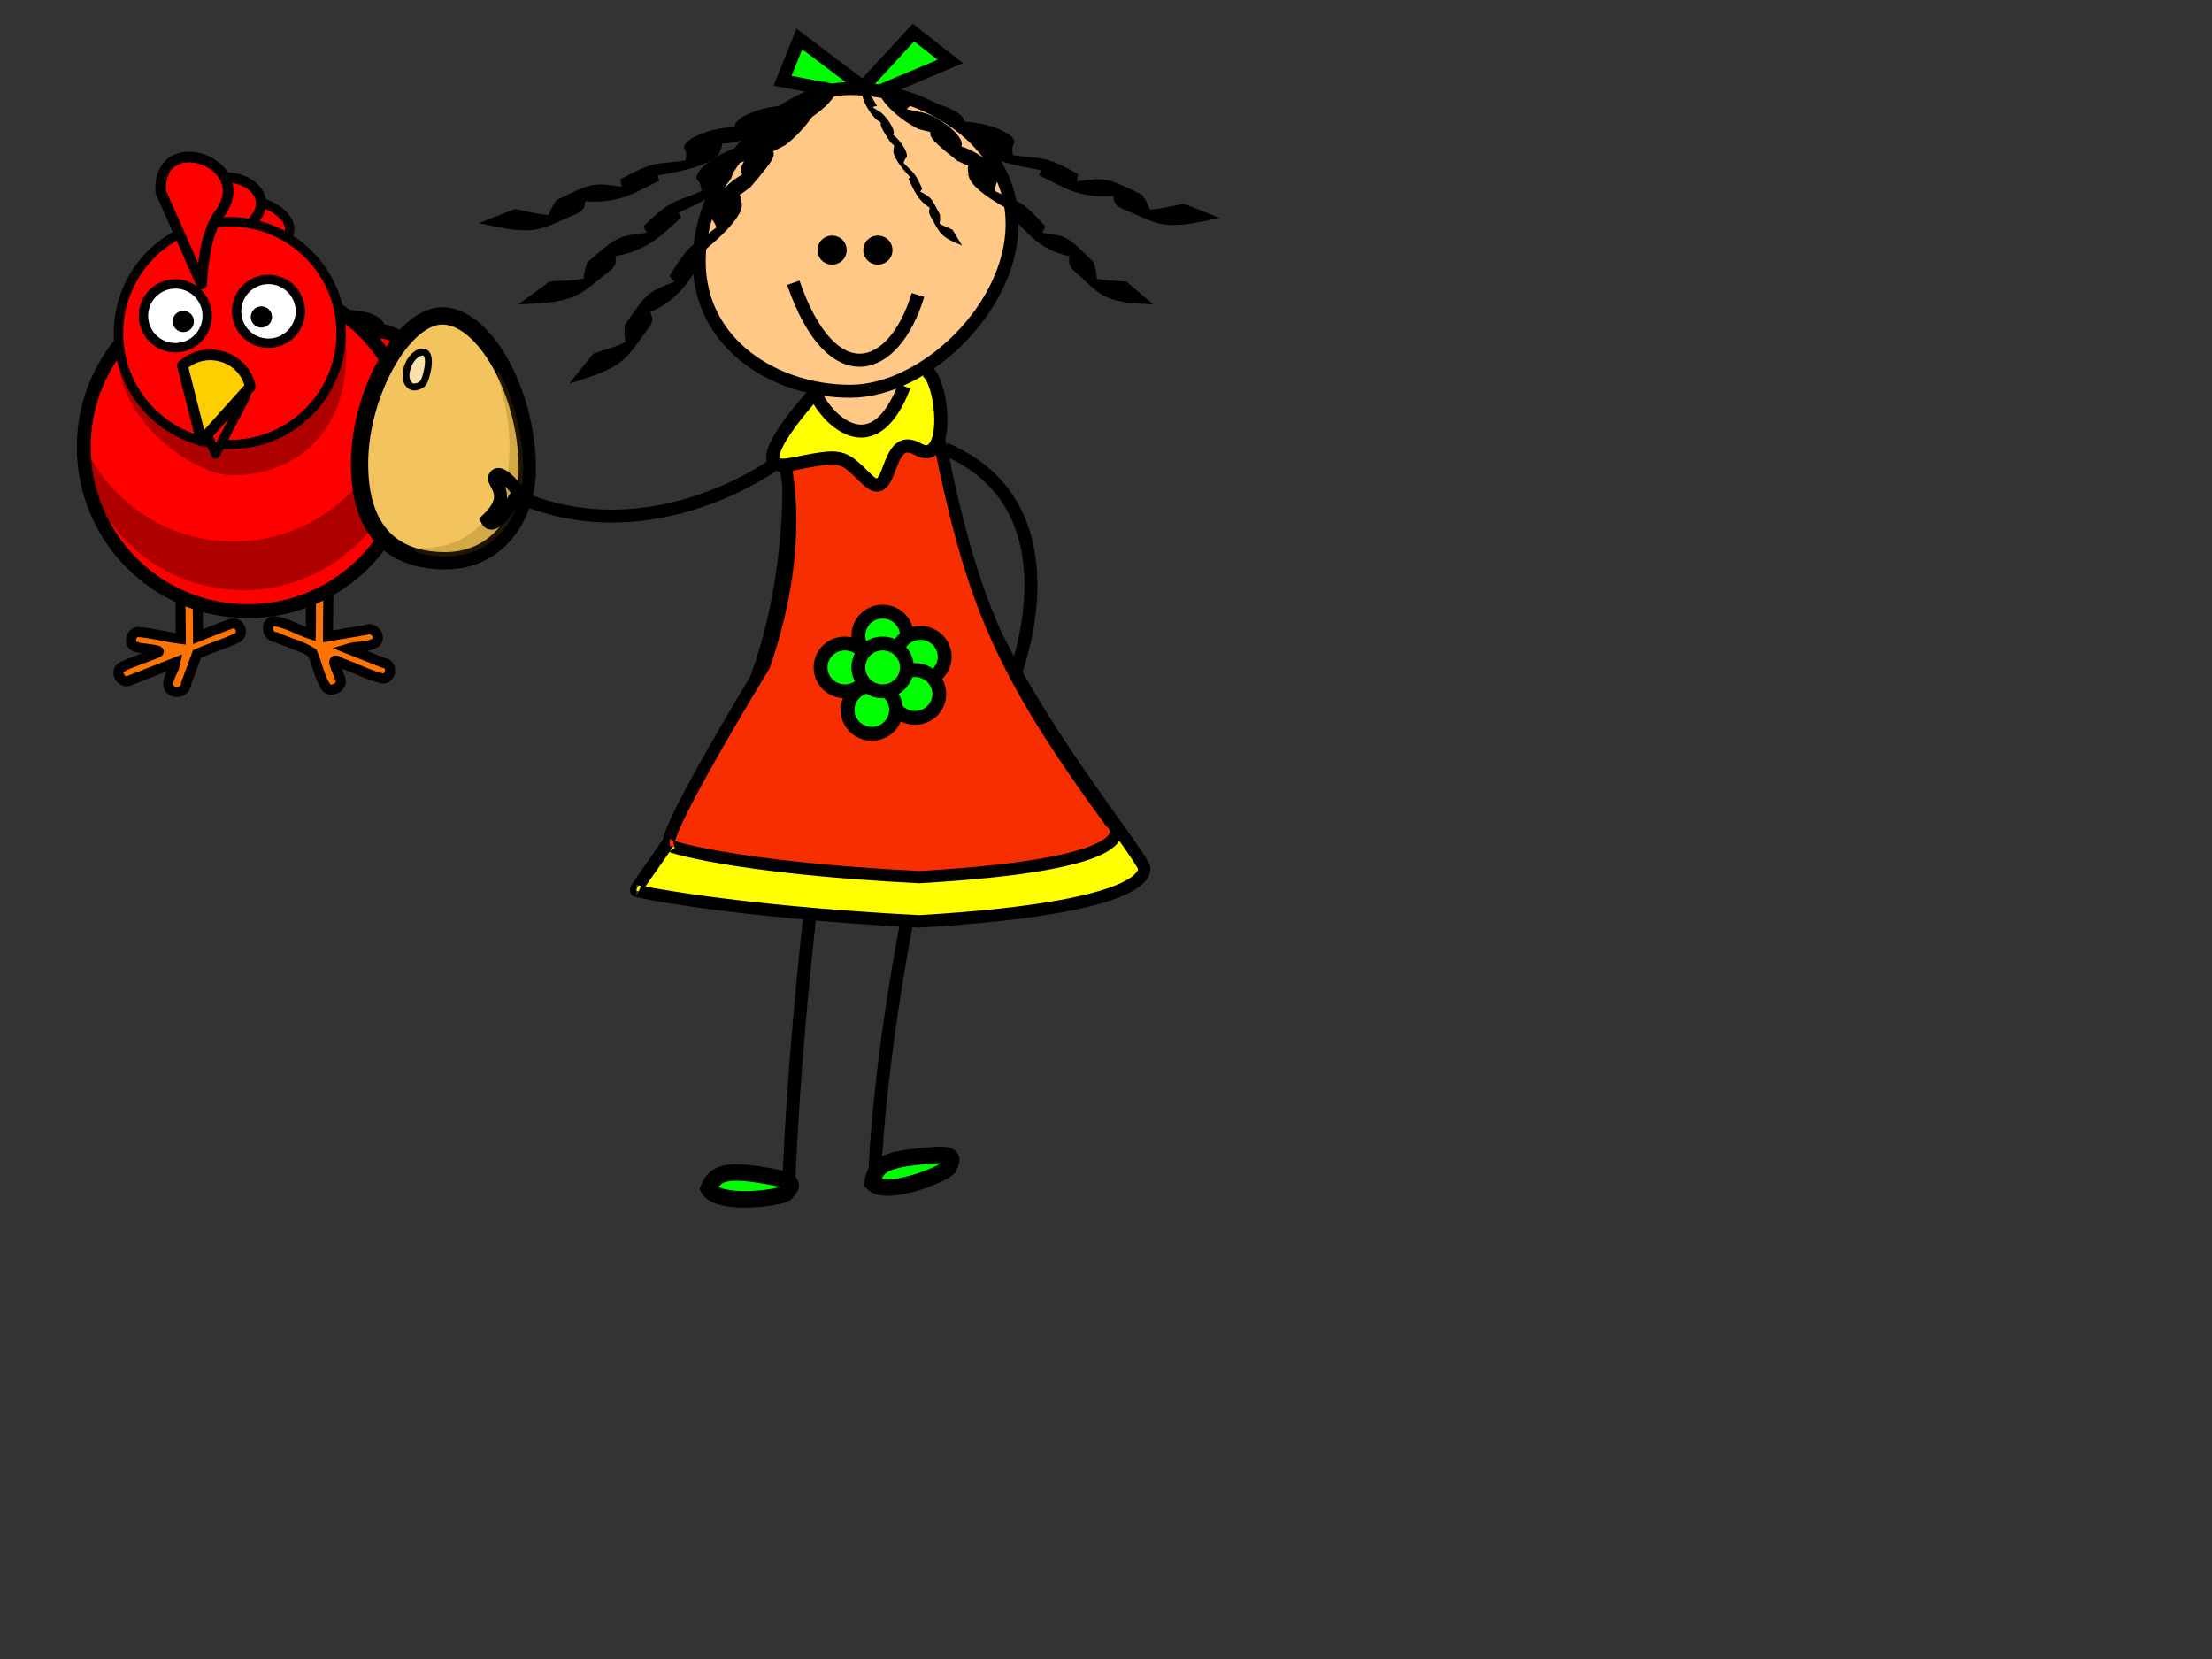 <?xml version="1.0"?><svg width="640" height="480" xmlns="http://www.w3.org/2000/svg" xmlns:xlink="http://www.w3.org/1999/xlink">
 <rect width="100%" height="100%" fill="#333333" stroke="none"/>
 <defs>
  <linearGradient id="linearGradient15768">
   <stop stop-color="#fbb300" offset="0" id="stop15770"/>
   <stop stop-color="#fbb300" stop-opacity="0" offset="1" id="stop15772"/>
  </linearGradient>
  <radialGradient xlink:href="#linearGradient15768" id="radialGradient15774" gradientTransform="scale(0.973,1.027)" cx="-100.528" cy="207.97" fx="-100.528" fy="207.97" r="36.937" gradientUnits="userSpaceOnUse"/>
  <radialGradient xlink:href="#linearGradient15768" id="radialGradient15778" gradientUnits="userSpaceOnUse" gradientTransform="scale(0.973,1.027)" cx="-100.528" cy="207.97" fx="-100.528" fy="207.97" r="36.937"/>
 </defs>
 <g>
  <title>Layer 1</title>
  <g id="svg_41">
   <g>
    <title transform="translate(8,8) translate(-28,-12) translate(30,46) translate(0,0) scale(0.533) translate(0,0) ">Layer 1</title>
    <g id="svg_39"/>
    <g id="svg_17">
     <path id="svg_38" d="m54.367,164.11c-2.627,0.265 -2.249,3.519 -2.131,5.443c-0.034,5.1 0.012,10.201 0.073,15.301c-4.149,-0.544 -8.293,-1.672 -12.43,-2.018c-2.32,0.281 -2.794,3.996 -0.284,4.401c1.609,0.568 7.315,0.665 6.195,1.497c-3.549,1.617 -7.486,2.622 -10.88,4.447c-1.824,1.788 0.708,4.983 2.91,3.582c4.348,-1.655 8.653,-3.417 12.987,-5.112c-0.411,2.359 -2.495,4.566 -2.058,6.987c0.943,2.447 5.027,1.923 5.105,-0.907c1.09,-2.826 2.078,-5.694 3.141,-8.53c3.889,-1.728 8.104,-2.924 11.875,-4.793c1.888,-1.457 0.316,-4.721 -2.031,-3.927c-3.214,1.153 -6.38,2.497 -9.546,3.737c-0.088,-5.967 -0.086,-11.95 -0.068,-17.887c-0.185,-1.374 -1.496,-2.336 -2.857,-2.221z" stroke-miterlimit="4" stroke-linecap="round" stroke-width="2.918" stroke="#000000" fill-rule="evenodd" fill="#ff7400"/>
     <g id="svg_34" fill="#d24e11">
      <path d="m108.894,101.599c1.487,-4.474 0.764,-7.119 -0.201,-7.752c-2.151,-1.767 -4.865,-1.684 -7.393,-2.175c-1.52,0.058 -3.263,-0.339 -5.437,3.904c-1.79,4.101 -2.991,9.201 -3.989,13.713c-1.973,9.203 -1.938,17.547 0.64,18.679c3.222,1.679 8.935,-6.833 13.217,-17.507c1.139,-2.808 2.207,-5.8 3.162,-8.863z" id="svg_37" stroke-miterlimit="4" stroke-linejoin="round" stroke-linecap="round" stroke-width="4.137" stroke="#000000" fill-rule="nonzero" fill="#ff0000"/>
      <path id="svg_36" d="m117.128,107.798c2.603,-3.931 2.595,-6.673 1.829,-7.535c-1.615,-2.268 -4.257,-2.895 -6.569,-4.029c-1.483,-0.341 -3.062,-1.179 -6.267,2.35c-2.798,3.492 -5.289,8.101 -7.43,12.197c-4.306,8.37 -6.45,16.433 -4.257,18.199c2.672,2.462 10.409,-4.264 17.328,-13.451c1.832,-2.414 3.644,-5.023 5.366,-7.73z" stroke-miterlimit="4" stroke-linejoin="round" stroke-linecap="round" stroke-width="4.137" stroke="#000000" fill-rule="nonzero" fill="#ff0000"/>
      <path d="m124.312,114.568c3.365,-3.302 3.929,-5.986 3.359,-6.989c-1.107,-2.554 -3.56,-3.719 -5.586,-5.309c-1.379,-0.642 -2.749,-1.791 -6.619,0.992c-3.464,2.832 -6.861,6.822 -9.808,10.381c-5.956,7.289 -9.733,14.728 -7.955,16.912c2.1,2.965 11.069,-2.001 19.751,-9.545c2.295,-1.979 4.611,-4.154 6.859,-6.443z" id="svg_35" stroke-miterlimit="4" stroke-linejoin="round" stroke-linecap="round" stroke-width="4.137" stroke="#000000" fill-rule="nonzero" fill="#ff0000"/>
     </g>
     <path id="svg_33" d="m92.308,163.379c-2.966,0.393 -2.476,3.973 -2.248,6.12c-0.194,4.642 -0.022,9.328 -0.149,13.987c-3.531,-1.123 -6.911,-3.333 -10.602,-3.778c-2.799,0.335 -2.032,4.634 0.528,4.644c3.422,1.592 7.521,2.519 10.523,4.522c1.481,3.309 2.086,7.159 4.1,10.156c1.845,1.548 5.248,-0.772 3.805,-2.992c-0.52,-2.104 -3.512,-6.747 0.525,-4.173c3.995,1.39 7.826,3.472 11.919,4.458c2.674,0.029 2.95,-4.339 0.244,-4.536c-3.448,-1.368 -6.897,-2.735 -10.345,-4.103c2.643,-0.831 5.97,-0.21 8.246,-1.909c1.588,-1.786 -0.948,-4.55 -2.965,-3.521c-3.665,0.623 -7.33,1.246 -10.995,1.869c-0.035,-6.455 0.348,-13.003 -0.122,-19.403c-0.429,-0.906 -1.478,-1.44 -2.464,-1.341z" stroke-miterlimit="4" stroke-linecap="round" stroke-width="2.918" stroke="#000000" fill-rule="evenodd" fill="#ff7400"/>
     <path id="svg_32" d="m119.159,129.353c0.008,26.218 -21.244,47.476 -47.462,47.476c-26.218,0 -47.469,-21.258 -47.462,-47.476c-0.008,-26.218 21.244,-47.476 47.462,-47.476c26.218,0 47.469,21.258 47.462,47.476z" stroke-miterlimit="4" stroke-linejoin="round" stroke-linecap="round" stroke-width="4" stroke="#000000" fill-rule="nonzero" fill="#ff0000"/>
     <path id="svg_31" d="m114.99,107.004c0.033,0.729 0.054,1.47 0.054,2.207c0,26.199 -21.26,47.459 -47.459,47.459c-20.478,0 -37.953,-12.999 -44.602,-31.184c1.15,25.18 21.957,45.266 47.419,45.266c26.199,0 47.459,-21.26 47.459,-47.459c0,-5.72 -1.013,-11.209 -2.871,-16.289z" stroke-miterlimit="4" stroke-linejoin="round" stroke-linecap="round" stroke-width="4" fill-rule="nonzero" fill-opacity="0.314" fill="#000000"/>
     <path id="svg_30" d="m63.436,62.129l-2.135,20.326c4.587,-4.53 9.445,-8.732 15.869,-10.516c17.911,-4.975 -5.062,-21.307 -13.733,-9.81z" stroke-miterlimit="4" stroke-linejoin="round" stroke-linecap="round" stroke-width="2.7" stroke="#000000" fill-rule="evenodd" fill="#ff0000"/>
     <path d="m54.96,59.376l3.853,24.219c3.017,-6.752 6.384,-13.214 11.925,-17.395c15.449,-11.656 -10.921,-22.983 -15.777,-6.824z" id="svg_29" stroke-miterlimit="4" stroke-linejoin="round" stroke-linecap="round" stroke-width="2.94" stroke="#000000" fill-rule="evenodd" fill="#ff0000"/>
     <path d="m98.721,96.399c0.005,17.8 -14.423,32.233 -32.223,32.233c-17.8,0 -32.228,-14.433 -32.223,-32.233c-0.005,-17.8 14.423,-32.233 32.223,-32.233c17.8,0 32.228,14.433 32.223,32.233z" id="svg_28" stroke-miterlimit="4" stroke-linejoin="round" stroke-linecap="round" stroke-width="2.716" stroke="#000000" fill-rule="nonzero" fill="#ff0000"/>
     <g id="svg_25">
      <path id="svg_27" d="m86.903,90.076c0.002,5.097 -4.13,9.229 -9.226,9.229c-5.097,0 -9.228,-4.132 -9.226,-9.229c-0.002,-5.097 4.13,-9.229 9.226,-9.229c5.097,0 9.228,4.132 9.226,9.229z" stroke-miterlimit="4" stroke-linejoin="round" stroke-linecap="round" stroke-width="2.71" stroke="#000000" fill-rule="nonzero" fill="#ffffff"/>
      <path id="svg_26" d="m78.702,91.704c0.001,1.699 -1.377,3.076 -3.075,3.076c-1.699,0 -3.076,-1.377 -3.075,-3.076c-0.001,-1.699 1.377,-3.076 3.075,-3.076c1.699,0 3.076,1.377 3.075,3.076z" stroke-miterlimit="4" stroke-linejoin="round" stroke-linecap="round" stroke-width="47.667" fill-rule="nonzero" fill="#000000"/>
     </g>
     <g id="svg_22">
      <path id="svg_24" d="m59.957,91.375c0.002,5.097 -4.13,9.229 -9.226,9.229c-5.097,0 -9.228,-4.132 -9.226,-9.229c-0.002,-5.097 4.13,-9.229 9.226,-9.229c5.097,0 9.228,4.132 9.226,9.229z" stroke-miterlimit="4" stroke-linejoin="round" stroke-linecap="round" stroke-width="2.71" stroke="#000000" fill-rule="nonzero" fill="#ffffff"/>
      <path id="svg_23" d="m56.112,93.004c0.001,1.699 -1.377,3.076 -3.075,3.076c-1.699,0 -3.076,-1.377 -3.075,-3.076c-0.001,-1.699 1.377,-3.076 3.075,-3.076c1.699,0 3.076,1.377 3.075,3.076z" stroke-miterlimit="4" stroke-linejoin="round" stroke-linecap="round" stroke-width="47.667" fill-rule="nonzero" fill="#000000"/>
     </g>
     <path d="m98.882,91.107l-0.756,1.151c0.1,1.333 0.139,2.688 0.139,4.062c0,19.574 -19.519,35.819 -33.01,33.689c-11.233,-1.773 -24.642,-8.52 -30.678,-22.748c3.072,17.438 23.059,30.362 32.619,30.261c21.194,-0.222 33.01,-15.224 33.01,-34.797c0,-4.069 -0.434,-7.977 -1.323,-11.618z" id="svg_21" stroke-miterlimit="4" stroke-linejoin="round" stroke-linecap="round" stroke-width="4" fill-rule="nonzero" fill-opacity="0.314" fill="#000000"/>
     <path d="m54.381,112.554l7.987,18.813l8.781,-16.891c-3.041,-7.675 -12.259,-8.646 -16.767,-1.922z" id="svg_20" stroke-miterlimit="4" stroke-linejoin="round" stroke-linecap="round" stroke-width="2.7" stroke="#000000" fill-rule="evenodd" fill="#ff0000"/>
     <path id="svg_19" d="m52.787,105.741l5.508,21.851l14.121,-15.753c-1.988,-8.862 -12.797,-12.124 -19.629,-6.098z" stroke-miterlimit="4" stroke-linejoin="round" stroke-linecap="round" stroke-width="3.099" stroke="#000000" fill-rule="evenodd" fill="#ffce00"/>
     <path id="svg_18" d="m46.49,55.437l11.835,26.744c0.553,-7.831 1.533,-15.37 5.333,-20.555c10.596,-14.458 -18.071,-24.714 -17.168,-6.189z" stroke-miterlimit="4" stroke-linejoin="round" stroke-linecap="round" stroke-width="3.062" stroke="#000000" fill-rule="evenodd" fill="#ff0000"/>
    </g>
   </g>
  </g>
  <g id="svg_16">
   <g id="svg_1">
    <g id="svg_2">
     <g id="svg_3">
      <path fill="#f3c45d" fill-rule="evenodd" stroke="#000000" stroke-width="5" stroke-linecap="round" stroke-linejoin="round" stroke-miterlimit="4" stroke-dashoffset="0" d="m152.562,135.087c0.144,14.596 -8.772,27.158 -23.716,27.158c-14.945,0 -24.918,-8.28 -24.819,-28.338c0.097,-20.104 12.454,-42.218 23.716,-42.508c12.013,-0.319 24.604,21.479 24.819,43.688z" id="svg_6"/>
      <path fill="#775407" fill-opacity="0.251" fill-rule="evenodd" stroke-width="5" stroke-linecap="round" stroke-linejoin="round" stroke-miterlimit="4" stroke-dashoffset="0" d="m144.086,107.572c-0.751,0.181 -0.311,1.28 -0.088,1.791c3.041,8.979 4.375,18.882 2.701,28.374c-1.851,8.735 -7.834,16.629 -15.906,19.398c-3.375,1.252 -6.991,1.528 -10.537,1.52c-0.574,0.252 -0.326,1.066 0.226,1.126c6.971,2.107 14.948,1.717 21.132,-2.612c6.136,-4.367 9.579,-12.246 9.716,-20.031c0.334,-7.98 -1.4,-15.903 -4.069,-23.308c-0.82,-2.134 -1.671,-4.288 -2.903,-6.189c-0.075,-0.068 -0.179,-0.093 -0.273,-0.069z" id="svg_5"/>
      <path fill="#ffffff" fill-opacity="0.498" fill-rule="evenodd" stroke="#000000" stroke-width="2" stroke-linecap="round" stroke-linejoin="round" stroke-miterlimit="4" stroke-dashoffset="0" d="m123.648,107.211c-0.731,3.173 -1.077,4.306 -3.402,4.731c-1.603,0.293 -3.218,-1.332 -2.667,-4.534c0.442,-2.568 2.267,-5.161 4.322,-5.518c2.265,-0.394 2.339,2.757 1.748,5.322z" id="svg_4"/>
     </g>
    </g>
   </g>
  </g>
  <g id="layer1">
   <path fill="#ffff00" fill-rule="evenodd" stroke="#000000" stroke-width="3.594" stroke-miterlimit="4" id="path3579" d="m228.083,138.427c0,0 1.561,31.085 -10.927,62.171c-12.488,31.085 -34.572,57.069 -33.011,57.069c-1.561,0 27.498,6.09 81.755,8.916c71.805,-4.239 64.976,-15.981 64.976,-15.981c-7.198,-13.031 -55.964,-69.785 -57.525,-116.413"/>
   <path fill="#f72e00" fill-rule="evenodd" stroke="#000000" stroke-width="3.54" stroke-miterlimit="4" id="path2064" d="m226.496,131.606c0,0 7.443,23.878 -5.429,60.938c-25.952,42.972 -28.883,52.008 -27.322,52.008c-1.561,0 17.897,6.487 72.155,9.229c71.805,-4.113 55.375,-16.083 55.375,-16.083c-31.929,-43.711 -40.016,-63.611 -49.511,-110.289"/>
   <path fill="#ffff00" fill-rule="evenodd" stroke="#000000" stroke-width="3.804" stroke-miterlimit="4" id="path2819" d="m236.855,112.477c0,0 -23.342,24.84 -8.089,21.887c15.253,-2.953 14.56,-2.953 22.187,4.429c7.627,7.382 4.853,-14.395 14.56,-8.858c9.707,5.536 7.392,-20.493 2.269,-22.751"/>
   <path fill="#ffc886" fill-rule="evenodd" stroke="#000000" stroke-width="3.748" stroke-miterlimit="4" id="path2059" d="m235.728,112.091c-1.412,2.473 15.112,27.388 25.92,-0.361"/>
   <g fill="#00ff00" id="g10424">
    <path stroke="#000000" stroke-width="4" stroke-miterlimit="4" id="path8898" d="m262.399,183.889a7.024,6.914 0 1 1-14.049,0a7.024,6.914 0 1 114.049,0z"/>
    <path stroke="#000000" stroke-width="4" stroke-miterlimit="4" id="path8900" d="m273.325,190.035a7.024,6.914 0 1 1-14.049,0a7.024,6.914 0 1 114.049,0z"/>
    <path stroke="#000000" stroke-width="4" stroke-miterlimit="4" id="path8902" d="m271.764,200.791a7.024,6.914 0 1 1-14.049,0a7.024,6.914 0 1 114.049,0z"/>
    <path stroke="#000000" stroke-width="4" stroke-miterlimit="4" id="path8904" d="m259.277,205.401a7.024,6.914 0 1 1-14.049,0a7.024,6.914 0 1 114.049,0z"/>
    <path stroke="#000000" stroke-width="4" stroke-miterlimit="4" id="path8906" d="m251.472,193.109a7.024,6.914 0 1 1-14.049,0a7.024,6.914 0 1 114.049,0z"/>
    <path stroke="#000000" stroke-width="4" stroke-miterlimit="4" id="path8896" d="m262.399,193.109a7.024,6.914 0 1 1-14.049,0a7.024,6.914 0 1 114.049,0z"/>
   </g>
   <path fill="none" fill-rule="evenodd" stroke="#000000" stroke-width="3.748" stroke-miterlimit="4" d="m150.209,143.859c39.285,16.681 74.797,-10.184 74.797,-10.184" id="path10432"/>
   <path fill="none" fill-rule="evenodd" stroke="#000000" stroke-width="3.748" stroke-miterlimit="4" d="m273.462,129.913c39.285,16.681 20.164,65.106 20.164,65.106" id="path11192"/>
   <path fill="none" fill-rule="evenodd" stroke="#000000" stroke-width="3.748" stroke-miterlimit="4" d="m228.106,344.698c1.561,-40.718 6.244,-79.899 6.244,-79.899" id="path11194"/>
   <path fill="none" fill-rule="evenodd" stroke="#000000" stroke-width="3.748" stroke-miterlimit="4" d="m253.062,340.088c1.561,-34.572 9.366,-73.753 9.366,-73.753" id="path11196"/>
   <path fill="none" fill-rule="evenodd" stroke="#000000" stroke-width="3.748" stroke-miterlimit="4" d="m150.009,142.4c0,0 -5.658,-7.87 -6.979,-4.106c0.165,2.301 5.09,5.302 -2.111,12.179c2.214,4.276 9.09,-8.073 9.09,-8.073z" id="path11200"/>
   <path fill="#00fe00" fill-rule="evenodd" stroke="#000000" stroke-width="4.773" stroke-miterlimit="4" d="m227.265,345.306c0.798,-1.123 4.052,-3.327 -2.41,-4.523c-14.209,-2.758 -17.732,-1.887 -19.845,3.095c2.727,4.988 19.86,2.887 22.255,1.428z" id="path11960"/>
   <path fill="#00fe00" fill-rule="evenodd" stroke="#000000" stroke-width="4.773" stroke-miterlimit="4" d="m274.339,337.954c0.476,-1.288 3.039,-4.246 -3.517,-3.754c-14.45,0.956 -17.624,2.695 -18.355,8.045c3.946,4.123 19.942,-2.271 21.872,-4.291z" id="path11962"/>
   <path fill="#000000" fill-rule="nonzero" stroke-width="1px" id="path14238" d="m148.943,60.484c2.462,0.421 5.087,1.126 7.785,1.528c8.318,0.911 13.392,-2.433 -0.623,3.477c2.899,-1.276 2.609,-2.364 2.804,-3.701c0.423,-1.304 1.225,-2.592 2.122,-3.912c10.537,-5.126 10.404,-4.992 19.083,-3.83c9.835,-0.572 11.791,-2.465 0.124,2.177c0.144,-1.511 -0.765,-2.878 -0.682,-4.362c10.463,-5.716 9.746,-4.023 19.666,-5.574c6.477,-0.917 19.354,-5.602 -1.244,1.38c0.516,-1.459 0.767,-2.779 0.352,-4.152c-2.446,-2.738 7.383,-6.874 14.815,-6.723c2.818,0.668 4.863,0.548 8.541,-0.118c-11.282,5.36 -7.533,3.662 -9.008,0.132c-0.991,-2.995 10.374,-7.083 16.538,-6.042c2.581,0.219 5.069,0.429 7.815,0.403c7.851,-3.027 -9.653,6.157 -3.832,1.121c0.261,-1.394 -0.631,-2.394 -2.373,-3.323l10.048,-4.125c1.82,0.98 2.801,2.04 2.733,3.476c-1.285,2.815 -8.557,6.184 -15.76,7.263c-2.959,-0.031 -5.777,-0.279 -8.455,-0.595c-9.689,0.34 6.564,-5.17 3.497,-2.21c1.603,3.818 2.223,4.008 -10.091,8.391c-3.788,0.532 -6.242,0.586 -9.142,-0.039c-8.964,0.737 7.804,-6.053 4.897,-1.64c0.477,1.37 0.673,2.697 -0.25,4.181c-0.543,3.499 -10.399,5.917 -18.076,7.067c-9.129,1.281 -12.272,1.596 0.071,-2.707c-0.47,1.382 -0.001,2.843 0.451,4.262c-6.643,3.195 -10.825,6.354 -20.155,6.036c-7.825,-1.086 -11.757,0.871 1.282,-4.23c-1.173,1.226 -2.416,2.505 -2.375,3.791c-0.573,1.329 0.112,2.555 -2.441,3.878c-9.43,3.998 -10.852,5.672 -19.918,4.516c-2.938,-0.502 -5.904,-1.131 -8.57,-1.705l10.37,-4.092z"/>
   <path fill="#000000" fill-rule="nonzero" stroke-width="1px" id="path15002" d="m342.507,58.948c-2.462,0.421 -5.087,1.126 -7.785,1.528c-8.318,0.911 -13.392,-2.433 0.623,3.477c-2.899,-1.276 -2.609,-2.364 -2.804,-3.701c-0.423,-1.304 -1.225,-2.592 -2.122,-3.912c-10.537,-5.126 -10.404,-4.992 -19.083,-3.83c-9.835,-0.572 -11.791,-2.465 -0.124,2.177c-0.144,-1.511 0.765,-2.878 0.682,-4.362c-10.463,-5.716 -9.746,-4.023 -19.666,-5.574c-6.477,-0.917 -19.354,-5.602 1.244,1.38c-0.516,-1.459 -0.767,-2.779 -0.352,-4.152c2.446,-2.738 -7.383,-6.874 -14.815,-6.723c-2.818,0.668 -4.863,0.548 -8.541,-0.118c11.282,5.36 7.533,3.662 9.008,0.132c0.991,-2.995 -10.374,-7.083 -16.538,-6.042c-2.581,0.219 -5.069,0.429 -7.815,0.403c-7.851,-3.027 9.653,6.157 3.832,1.121c-0.26,-1.394 0.631,-2.394 2.373,-3.323l-10.048,-4.125c-1.82,0.98 -2.801,2.04 -2.733,3.476c1.285,2.815 8.557,6.184 15.76,7.263c2.959,-0.031 5.778,-0.279 8.455,-0.595c9.689,0.34 -6.564,-5.17 -3.497,-2.21c-1.603,3.818 -2.223,4.008 10.091,8.391c3.788,0.532 6.242,0.586 9.142,-0.039c8.964,0.737 -7.804,-6.053 -4.897,-1.64c-0.477,1.37 -0.673,2.697 0.25,4.181c0.543,3.499 10.399,5.917 18.076,7.067c9.129,1.281 12.272,1.596 -0.071,-2.707c0.47,1.382 0.001,2.843 -0.451,4.262c6.643,3.195 10.825,6.354 20.155,6.036c7.825,-1.086 11.757,0.871 -1.282,-4.23c1.173,1.226 2.415,2.506 2.375,3.791c0.573,1.329 -0.112,2.555 2.441,3.878c9.43,3.998 10.852,5.672 19.918,4.516c2.938,-0.502 5.904,-1.131 8.57,-1.705l-10.37,-4.092z"/>
   <path fill="#00fe00" fill-rule="evenodd" stroke="#000000" stroke-width="3.757" stroke-miterlimit="4" d="m249.721,25.216l-18.444,-13.943l-4.854,12.084l24.269,4.648l24.269,-10.225l-10.678,-8.366l-14.561,15.802z" id="path11198"/>
   <path fill="#ffc886" fill-rule="evenodd" stroke="#000000" stroke-width="3.748" stroke-miterlimit="4" d="m292.837,64.803c0,24.173 -25.288,48.4 -46.829,48.4c-21.541,0 -43.707,-13.472 -43.707,-37.645c0,-24.173 22.166,-49.937 43.707,-49.937c21.541,0 46.829,15.009 46.829,39.181z" id="path1291"/>
   <path fill="#000000" stroke="#000000" stroke-width="4" stroke-miterlimit="4" id="path6614" d="m242.962,72.362a2.213,2.154 0 1 1-4.425,0a2.213,2.154 0 1 14.425,0z"/>
   <path fill="#000000" stroke="#000000" stroke-width="4" stroke-miterlimit="4" id="path8132" d="m256.21,72.362a2.213,2.154 0 1 1-4.425,0a2.213,2.154 0 1 14.425,0z"/>
   <path fill="none" fill-rule="evenodd" stroke="#000000" stroke-width="3.783" stroke-miterlimit="4" d="m229.526,81.819c11.093,32.133 29.135,26.421 36.071,3.523" id="path8136"/>
   <path fill="#000000" fill-rule="nonzero" stroke-width="1px" id="path15004" d="m325.921,81.476c-2.151,-0.221 -4.502,-0.208 -6.846,-0.507c-7.15,-1.24 -10.625,-5.762 -0.27,3.517c-2.129,-1.971 -1.641,-2.948 -1.5,-4.289c-0.057,-1.367 -0.433,-2.816 -0.882,-4.319c-7.63,-7.636 -7.55,-7.473 -15.058,-8.561c-8.079,-3.059 -9.282,-5.385 -0.598,2.071c0.223,-1.496 1.293,-2.585 1.56,-4.04c-7.435,-8.187 -7.221,-6.369 -15.148,-10.394c-5.198,-2.536 -14.882,-10.342 0.725,1.65c-0.099,-1.541 -0.008,-2.88 0.65,-4.1c2.664,-2.022 -4.601,-8.52 -10.838,-10.268c-2.504,-0.073 -4.183,-0.71 -7.103,-2.29c8.199,8.051 5.456,5.456 7.489,2.422c1.508,-2.641 -7.05,-9.485 -12.431,-10.05c-2.204,-0.446 -4.329,-0.877 -6.615,-1.602c-5.865,-4.924 6.658,8.407 2.944,2.059c0.099,-1.412 1.071,-2.152 2.736,-2.606l-7.45,-6.544c-1.742,0.483 -2.801,1.257 -3.071,2.661c0.433,3.047 5.737,8.154 11.504,11.031c2.477,0.724 4.886,1.203 7.193,1.579c8.01,2.797 -4.304,-6.666 -2.417,-3.025c-2.206,3.28 -2.766,3.305 6.516,10.676c3.041,1.479 5.077,2.156 7.64,2.292c7.315,2.995 -5.138,-7.835 -3.715,-2.832c-0.71,1.202 -1.174,2.433 -0.742,4.103c-0.342,3.518 7.336,8.365 13.482,11.432c7.329,3.563 9.881,4.668 0.556,-2.633c0.078,1.455 -0.645,2.747 -1.345,4.002c4.819,4.779 7.592,8.896 15.452,10.966c6.778,0.944 9.616,3.836 -0.109,-4.413c0.7,1.483 1.447,3.035 1.121,4.267c0.176,1.429 -0.674,2.439 1.156,4.368c6.963,6.264 7.77,8.244 15.599,9.437c2.567,0.264 5.185,0.412 7.541,0.537l-7.726,-6.595z"/>
   <path fill="#000000" fill-rule="nonzero" stroke-width="1px" id="path15000" d="m171.622,102.326c2.346,-0.847 4.978,-1.528 7.519,-2.508c7.666,-3.305 10.362,-8.698 1.226,3.318c1.862,-2.532 1.059,-3.331 0.548,-4.585c-0.296,-1.337 -0.256,-2.847 -0.149,-4.432c6.521,-9.625 6.474,-9.444 14.581,-12.709c8.227,-5.336 8.96,-7.938 1.213,1.825c-0.642,-1.379 -2.125,-2.116 -2.806,-3.442c6.158,-10.1 6.397,-8.281 14.199,-14.506c5.143,-3.982 13.915,-14.377 -0.376,1.808c-0.295,-1.518 -0.748,-2.784 -1.804,-3.769c-3.509,-1.167 2.902,-9.586 9.415,-13.113c2.78,-0.808 4.489,-1.919 7.337,-4.306c-7.048,10.194 -4.664,6.879 -7.734,4.547c-2.38,-2.106 5.386,-11.24 11.253,-13.372c2.347,-1.081 4.608,-2.123 6.972,-3.497c5.262,-6.485 -5.232,10.083 -2.75,2.857c-0.482,-1.335 -1.763,-1.763 -3.743,-1.71l6.607,-8.518c2.074,-0.047 3.462,0.388 4.132,1.665c0.317,3.071 -4.269,9.567 -9.959,14.047c-2.578,1.429 -5.145,2.602 -7.625,3.646c-8.218,5.063 3.059,-7.708 1.906,-3.635c3.328,2.518 3.961,2.377 -4.476,12.233c-3.01,2.325 -5.108,3.58 -7.937,4.466c-7.389,5.05 3.684,-9.083 3.408,-3.831c1.109,0.952 1.952,2.004 1.908,3.744c1.307,3.298 -6,10.242 -12.064,15.017c-7.255,5.602 -9.817,7.423 -1.313,-2.379c0.295,1.428 1.443,2.463 2.555,3.469c-4.13,6.036 -6.147,10.831 -14.388,15.147c-7.328,2.91 -9.739,6.54 -1.039,-4.294c-0.393,1.639 -0.819,3.359 -0.131,4.452c0.179,1.433 1.395,2.157 -0.144,4.56c-6.136,8.103 -6.517,10.253 -14.955,13.714c-2.799,1.012 -5.688,1.926 -8.288,2.742l6.902,-8.648z"/>
   <path fill="#000000" fill-rule="nonzero" stroke-width="1px" id="path14998" d="m158.939,81.476c2.489,-0.221 5.21,-0.208 7.922,-0.507c8.274,-1.24 12.296,-5.762 0.312,3.517c2.464,-1.971 1.899,-2.948 1.735,-4.289c0.065,-1.367 0.502,-2.816 1.021,-4.319c8.83,-7.636 8.737,-7.473 17.425,-8.561c9.349,-3.059 10.741,-5.385 0.692,2.071c-0.258,-1.496 -1.496,-2.585 -1.805,-4.04c8.604,-8.187 8.356,-6.369 17.53,-10.394c6.015,-2.536 17.221,-10.342 -0.839,1.65c0.114,-1.541 0.01,-2.88 -0.752,-4.1c-3.083,-2.022 5.324,-8.52 12.542,-10.268c2.898,-0.073 4.841,-0.71 8.219,-2.29c-9.488,8.051 -6.314,5.456 -8.666,2.422c-1.745,-2.641 8.158,-9.485 14.386,-10.05c2.551,-0.446 5.009,-0.877 7.654,-1.602c6.788,-4.924 -7.705,8.407 -3.407,2.059c-0.115,-1.412 -1.239,-2.152 -3.166,-2.606l8.621,-6.544c2.016,0.483 3.242,1.257 3.553,2.661c-0.501,3.047 -6.639,8.154 -13.313,11.031c-2.866,0.724 -5.654,1.203 -8.323,1.579c-9.27,2.797 4.981,-6.666 2.797,-3.025c2.552,3.28 3.201,3.305 -7.54,10.676c-3.519,1.479 -5.876,2.156 -8.841,2.292c-8.465,2.995 5.946,-7.835 4.299,-2.832c0.821,1.202 1.359,2.433 0.858,4.103c0.395,3.518 -8.489,8.365 -15.602,11.432c-8.481,3.563 -11.434,4.668 -0.643,-2.633c-0.09,1.455 0.746,2.747 1.556,4.002c-5.576,4.779 -8.786,8.896 -17.881,10.966c-7.844,0.944 -11.127,3.836 0.126,-4.413c-0.81,1.483 -1.674,3.035 -1.297,4.267c-0.204,1.429 0.78,2.439 -1.338,4.368c-8.057,6.264 -8.991,8.244 -18.051,9.437c-2.97,0.264 -6,0.412 -8.726,0.537l8.941,-6.595z"/>
   <path fill="#000000" fill-rule="nonzero" stroke-width="1px" id="path15006" d="m275.596,66.452c-0.933,-0.448 -1.979,-0.808 -2.99,-1.326c-3.048,-1.747 -4.12,-4.599 -0.488,1.754c-0.74,-1.339 -0.421,-1.761 -0.218,-2.424c0.118,-0.707 0.102,-1.505 0.059,-2.343c-2.593,-5.089 -2.574,-4.993 -5.798,-6.719c-3.271,-2.821 -3.563,-4.197 -0.482,0.965c0.255,-0.729 0.845,-1.119 1.116,-1.82c-2.448,-5.34 -2.544,-4.378 -5.646,-7.669c-2.045,-2.106 -5.533,-7.601 0.15,0.956c0.117,-0.802 0.297,-1.472 0.717,-1.993c1.395,-0.617 -1.154,-5.068 -3.744,-6.933c-1.105,-0.427 -1.785,-1.015 -2.918,-2.276c2.802,5.39 1.855,3.637 3.075,2.404c0.946,-1.114 -2.142,-5.943 -4.475,-7.07c-0.933,-0.571 -1.832,-1.122 -2.772,-1.849c-2.092,-3.429 2.08,5.331 1.093,1.51c0.192,-0.706 0.701,-0.932 1.488,-0.904l-2.627,-4.503c-0.825,-0.025 -1.376,0.205 -1.643,0.88c-0.126,1.623 1.697,5.058 3.96,7.426c1.025,0.756 2.046,1.376 3.032,1.928c3.268,2.677 -1.216,-4.075 -0.758,-1.922c-1.323,1.331 -1.575,1.257 1.78,6.468c1.197,1.229 2.031,1.893 3.156,2.361c2.938,2.67 -1.465,-4.802 -1.355,-2.025c-0.441,0.503 -0.776,1.06 -0.759,1.979c-0.52,1.743 2.386,5.415 4.797,7.94c2.885,2.962 3.904,3.924 0.522,-1.258c-0.117,0.755 -0.574,1.302 -1.016,1.834c1.642,3.191 2.444,5.726 5.721,8.008c2.914,1.539 3.873,3.458 0.413,-2.27c0.156,0.866 0.326,1.776 0.052,2.354c-0.071,0.757 -0.555,1.141 0.057,2.411c2.44,4.284 2.591,5.421 5.947,7.251c1.113,0.535 2.262,1.018 3.296,1.449l-2.745,-4.572z"/>
   <path fill="url(#radialGradient15774)" stroke-width="4.01" stroke-miterlimit="4" id="path15008" d="m237.423,80.939a13.268,13.829 0 1 1-26.536,0a13.268,13.829 0 1 126.536,0z"/>
   <path fill="url(#radialGradient15778)" stroke-width="4.01" stroke-miterlimit="4" id="path15776" d="m278.008,85.548a13.268,13.829 0 1 1-26.536,0a13.268,13.829 0 1 126.536,0z"/>
  </g>
 </g>
</svg>